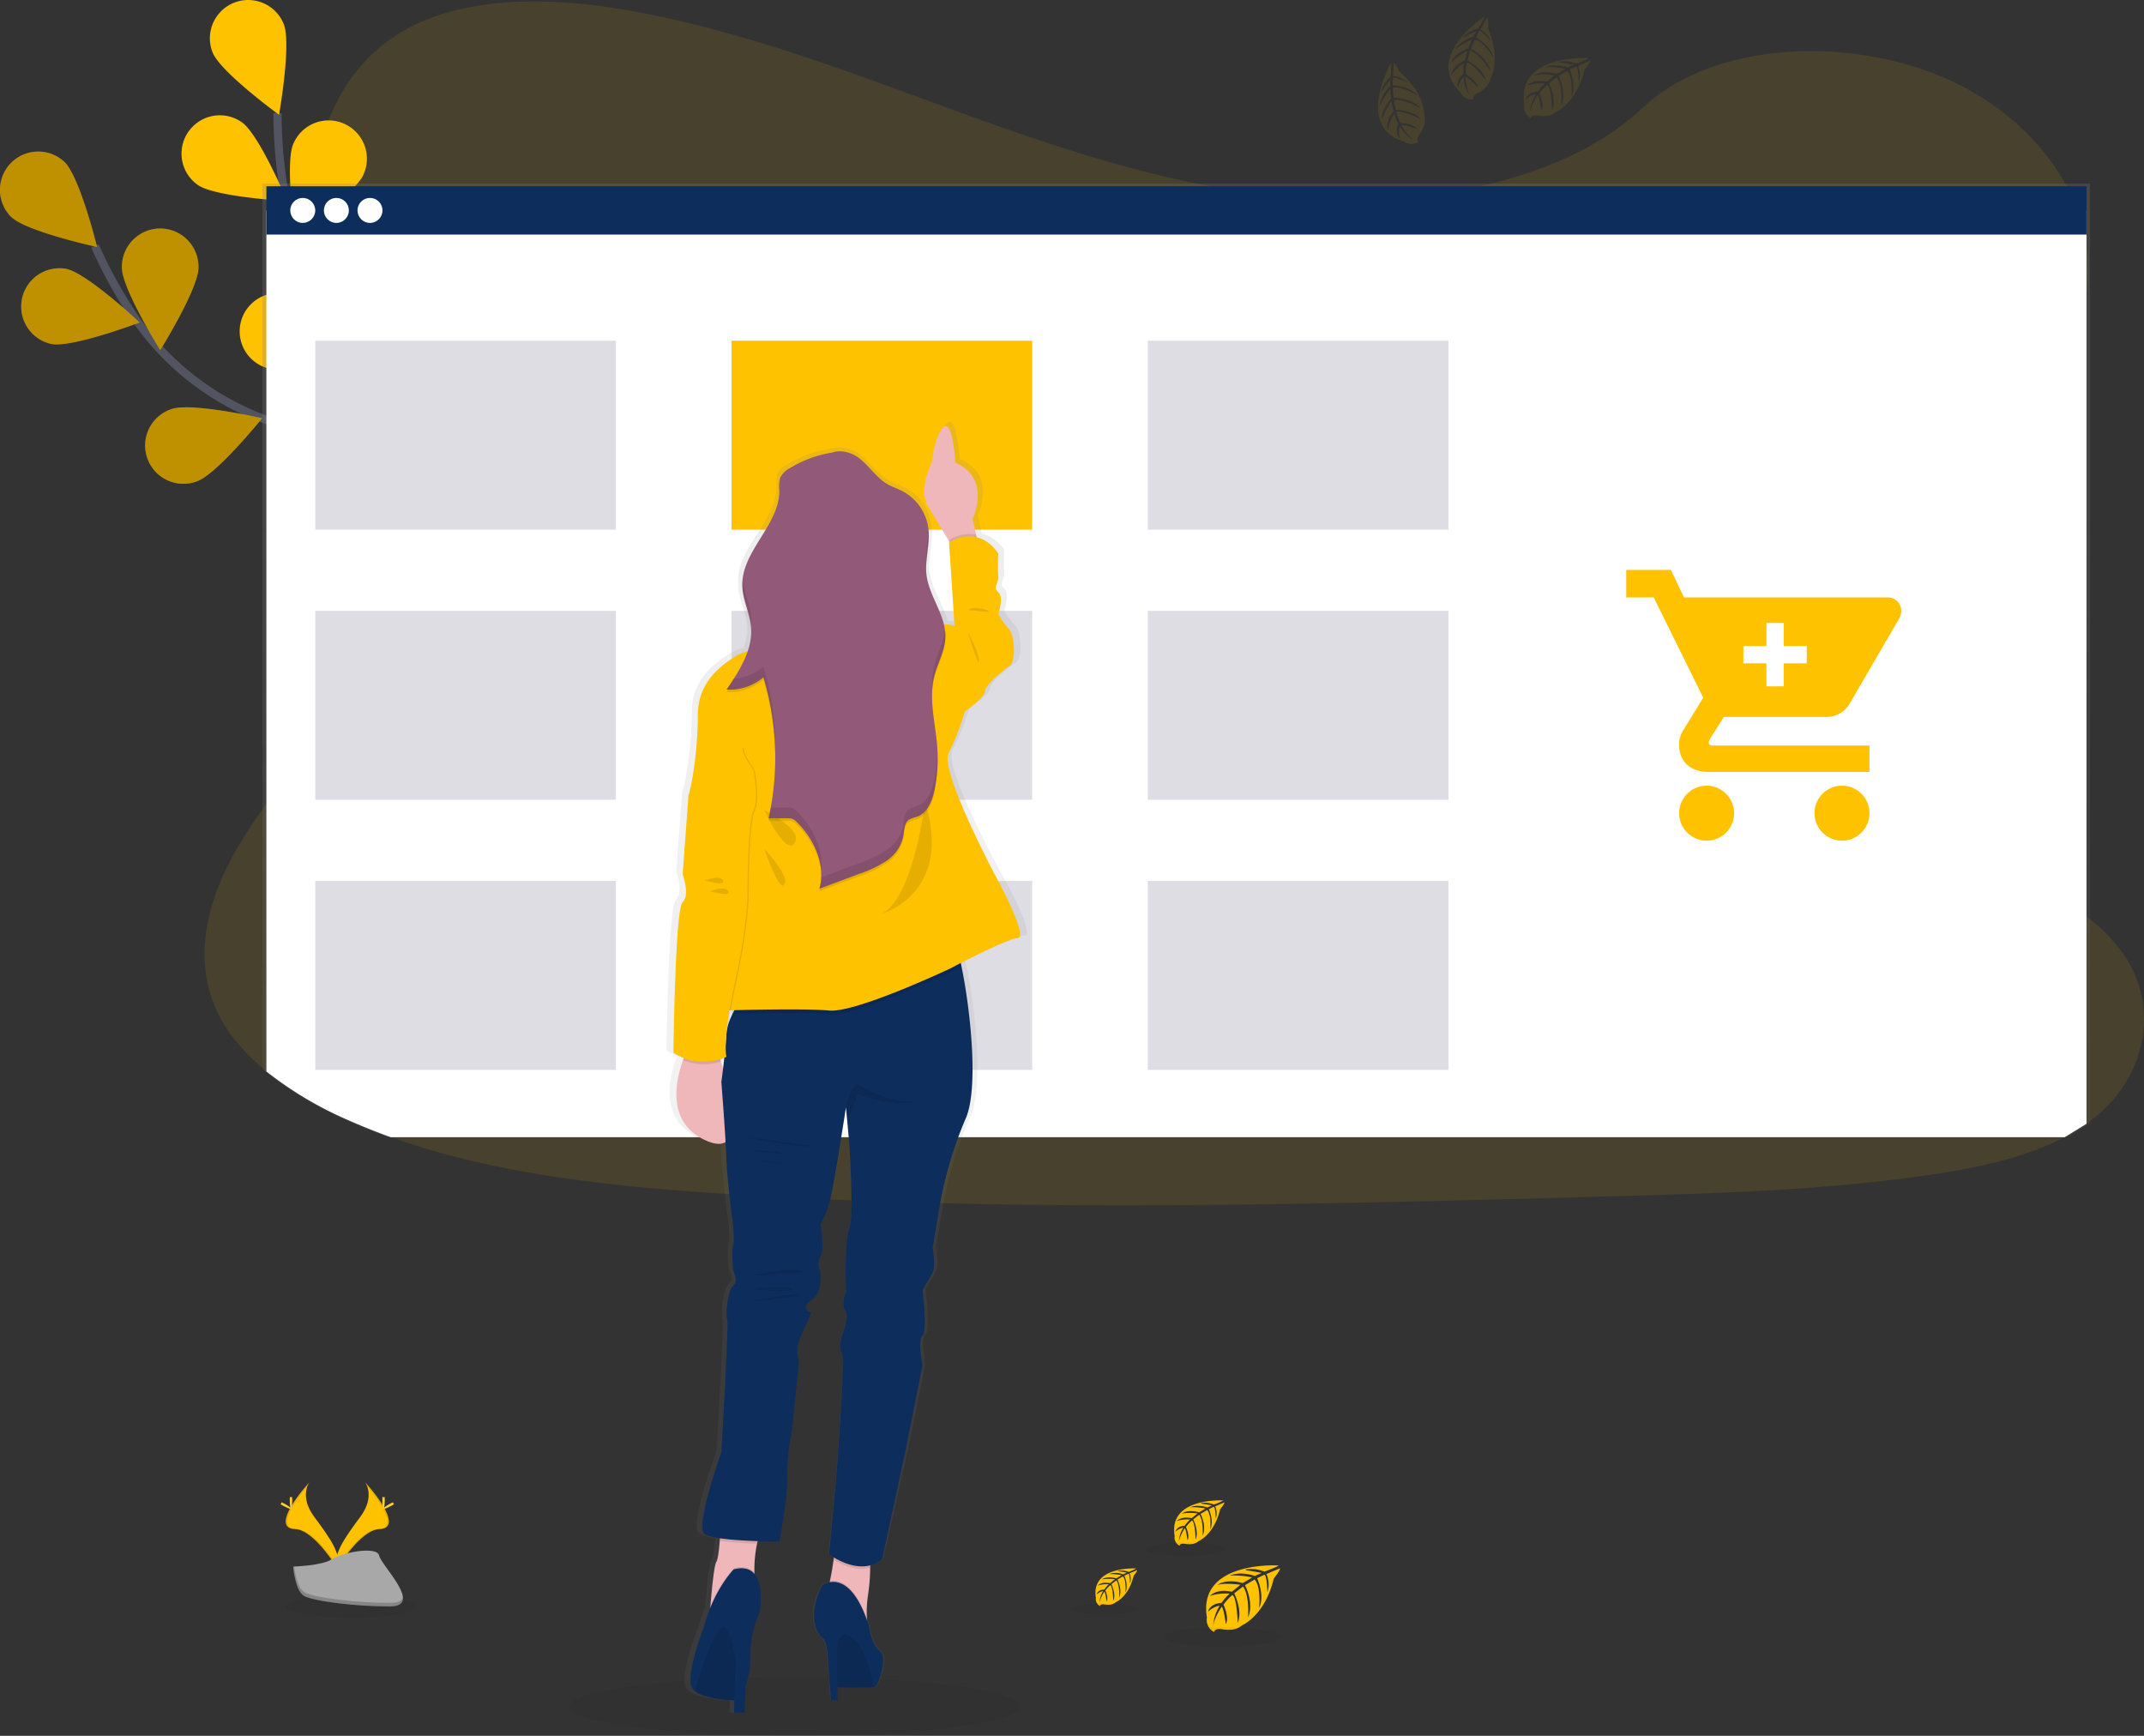 <?xml version="1.0" encoding="utf-8"?>
<svg xmlns="http://www.w3.org/2000/svg" xmlns:xlink="http://www.w3.org/1999/xlink" width="525" height="425" viewBox="0 0 525 425">
  <rect x="0" y="0" width="525" height="425" fill="#333333" stroke="none"/>
  <defs>
    <linearGradient id="linear-gradient" x1="0.594" y1="0.34" x2="0.594" y2="1.34" gradientUnits="objectBoundingBox">
      <stop offset="0" stop-color="gray" stop-opacity="0.251"/>
      <stop offset="0.54" stop-color="gray" stop-opacity="0.122"/>
      <stop offset="1" stop-color="gray" stop-opacity="0.102"/>
    </linearGradient>
    <linearGradient id="linear-gradient-2" x1="0.975" y1="-0.379" x2="0.975" y2="0.621" xlink:href="#linear-gradient"/>
  </defs>
  <g id="Groupe_1885" data-name="Groupe 1885" transform="translate(0)">
    <path id="Tracé_5207" data-name="Tracé 5207" d="M512.28,274.139c-.47.344-.9.678-1.364,1a45.993,45.993,0,0,1-5.33,3.251c-9.681,5.1-21.615,7.6-33.239,9.291-26.071,3.8-52.687,4.539-79.19,5.264-71.612,1.966-143.4,3.928-214.835-.6-28.225-1.788-57.07-4.78-82.647-13.953q-5.5-1.967-10.782-4.337A88.567,88.567,0,0,1,65.23,262.294c-5.349-4.365-9.686-9.38-12.278-15.081-5.4-11.873-2.545-25.21,3.627-36.848a114.458,114.458,0,0,1,8.651-13.534c4.765-6.553,10.02-12.917,14.813-19.466,17.057-23.276,28.187-52.724,12.443-76.6-4.526-6.858-11.065-12.88-14.753-20.039-4.7-9.159-4.342-19.33-2.846-29.208q.292-1.883.617-3.726c2.554-14.649,7.362-30.431,22.184-39.576,15.4-9.5,37.262-9.023,56.37-5.645,29.717,5.306,57.128,16.351,84.831,26.324s56.685,19.085,87.13,20.063c26.884.866,58.242-5.612,76.085-22.448,17.33-16.351,49.907-17.6,73.385-7.719,16.117,6.778,28.14,18.99,33.212,32.727a42.722,42.722,0,0,1,2.206,8.523,39.332,39.332,0,0,1,.395,8.04c-.071,1.326-.207,2.639-.395,3.937-3.923,27.106-32.163,48.486-49.328,72.7-8.388,11.827-14.31,26.033-8.543,38.786,8.8,19.433,39.388,26.344,57.861,40.8a43.466,43.466,0,0,1,9.079,9.314C528.938,246.493,525.631,263.875,512.28,274.139Z" fill="#ffc200" opacity="0.1"/>
    <g id="d00831fc-a64a-413c-b5dd-d7bd6eafa01d">
      <path id="Tracé_5208" data-name="Tracé 5208" d="M121.284,152.828S99.645,114.48,67.036,103.435a66.708,66.708,0,0,1-33.8-25.28,111.969,111.969,0,0,1-9.972-17.933" fill="none" stroke="#535461" stroke-miterlimit="10" stroke-width="2"/>
      <path id="Tracé_5209" data-name="Tracé 5209" d="M2.763,53.124c3.716,3.589,21.018,7.352,21.018,7.352S19.548,43.3,15.822,39.689A9.375,9.375,0,0,0,2.763,53.142Z" fill="#ffc200"/>
      <path id="Tracé_5210" data-name="Tracé 5210" d="M12.552,84.213c5.076,1.007,21.64-5.263,21.64-5.263S21.279,66.832,16.2,65.825a9.375,9.375,0,0,0-3.646,18.388Z" fill="#ffc200"/>
      <path id="Tracé_5211" data-name="Tracé 5211" d="M48.186,117.867c4.893-1.693,15.995-15.463,15.995-15.463s-17.255-3.946-22.143-2.253A9.376,9.376,0,0,0,47.6,118.058q.279-.087.553-.191Z" fill="#ffc200"/>
      <path id="Tracé_5212" data-name="Tracé 5212" d="M80.88,137.244c5.109-.847,18.394-12.537,18.394-12.537s-16.338-6.807-21.447-5.965a9.376,9.376,0,0,0,3.053,18.5Z" fill="#ffc200"/>
      <path id="Tracé_5213" data-name="Tracé 5213" d="M48.6,65.524c0,5.174-9.361,20.195-9.361,20.195s-9.38-15.011-9.385-20.186a9.375,9.375,0,0,1,18.746-.42q0,.21,0,.42Z" fill="#ffc200"/>
      <path id="Tracé_5214" data-name="Tracé 5214" d="M86.558,88.7c-1.547,4.94-14.978,16.465-14.978,16.465s-4.459-17.147-2.93-22.11a9.375,9.375,0,0,1,17.875,5.6Z" fill="#ffc200"/>
      <path id="Tracé_5215" data-name="Tracé 5215" d="M120.353,116.244c-.687,5.132-11.977,18.76-11.977,18.76s-7.291-16.126-6.586-21.258a9.376,9.376,0,0,1,18.582,2.5Z" fill="#ffc200"/>
      <path id="Tracé_5216" data-name="Tracé 5216" d="M2.763,53.124c3.716,3.589,21.018,7.352,21.018,7.352S19.548,43.3,15.822,39.689A9.375,9.375,0,0,0,2.763,53.142Z" opacity="0.25" style="isolation: isolate"/>
      <path id="Tracé_5217" data-name="Tracé 5217" d="M12.552,84.213c5.076,1.007,21.64-5.263,21.64-5.263S21.279,66.832,16.2,65.825a9.375,9.375,0,0,0-3.646,18.388Z" opacity="0.25" style="isolation: isolate"/>
      <path id="Tracé_5218" data-name="Tracé 5218" d="M48.186,117.867c4.893-1.693,15.995-15.463,15.995-15.463s-17.255-3.946-22.143-2.253A9.376,9.376,0,0,0,47.6,118.058q.279-.087.553-.191Z" opacity="0.25" style="isolation: isolate"/>
      <path id="Tracé_5219" data-name="Tracé 5219" d="M80.88,137.244c5.109-.847,18.394-12.537,18.394-12.537s-16.338-6.807-21.447-5.965a9.376,9.376,0,0,0,3.053,18.5Z" opacity="0.25" style="isolation: isolate"/>
      <path id="Tracé_5220" data-name="Tracé 5220" d="M48.6,65.524c0,5.174-9.361,20.195-9.361,20.195s-9.38-15.011-9.385-20.186a9.375,9.375,0,0,1,18.746-.42q0,.21,0,.42Z" opacity="0.25" style="isolation: isolate"/>
      <path id="Tracé_5221" data-name="Tracé 5221" d="M86.558,88.7c-1.547,4.94-14.978,16.465-14.978,16.465s-4.459-17.147-2.93-22.11a9.375,9.375,0,0,1,17.875,5.6Z" opacity="0.25" style="isolation: isolate"/>
      <path id="Tracé_5222" data-name="Tracé 5222" d="M120.353,116.244c-.687,5.132-11.977,18.76-11.977,18.76s-7.291-16.126-6.586-21.258a9.376,9.376,0,0,1,18.582,2.5Z" opacity="0.25" style="isolation: isolate"/>
      <path id="Tracé_5223" data-name="Tracé 5223" d="M120.038,152.066s-4.234-43.833-29.58-67.147A66.676,66.676,0,0,1,69.807,48.114a112.017,112.017,0,0,1-1.844-20.44" fill="none" stroke="#535461" stroke-miterlimit="10" stroke-width="2"/>
      <path id="Tracé_5224" data-name="Tracé 5224" d="M52.086,12.889c1.938,4.8,16.244,15.223,16.244,15.223S71.411,10.683,69.478,5.88a9.382,9.382,0,0,0-17.406,7.009Z" fill="#ffc200"/>
      <path id="Tracé_5225" data-name="Tracé 5225" d="M48.422,45.277c4.233,2.978,21.907,3.952,21.907,3.952S63.475,32.924,59.241,29.946A9.382,9.382,0,0,0,48.422,45.277Z" fill="#ffc200"/>
      <path id="Tracé_5226" data-name="Tracé 5226" d="M67.384,90.475c5.175.437,20.9-7.649,20.9-7.649s-14.173-10.6-19.334-11.032A9.376,9.376,0,0,0,66.97,90.44c.138.015.276.026.414.035Z" fill="#ffc200"/>
      <path id="Tracé_5227" data-name="Tracé 5227" d="M89.418,121.447c5.015,1.3,21.9-4.008,21.9-4.008S99.137,104.6,94.127,103.3a9.376,9.376,0,0,0-4.7,18.149Z" fill="#ffc200"/>
      <path id="Tracé_5228" data-name="Tracé 5228" d="M88.972,42.8c-2.094,4.732-16.743,14.663-16.743,14.663s-2.493-17.519-.4-22.256A9.375,9.375,0,0,1,89.1,42.515C89.058,42.612,89.016,42.708,88.972,42.8Z" fill="#ffc200"/>
      <path id="Tracé_5229" data-name="Tracé 5229" d="M114.28,79.345c-3.415,3.89-20.364,8.985-20.364,8.985s2.86-17.462,6.28-21.353A9.372,9.372,0,0,1,114.28,79.345Z" fill="#ffc200"/>
      <path id="Tracé_5230" data-name="Tracé 5230" d="M134.037,118.243c-2.709,4.413-18.553,12.3-18.553,12.3s-.131-17.7,2.578-22.109a9.382,9.382,0,1,1,15.994,9.812Z" fill="#ffc200"/>
    </g>
    <ellipse id="Ellipse_1041" data-name="Ellipse 1041" cx="55.208" cy="7.188" rx="55.208" ry="7.188" transform="translate(139.461 410.625)" opacity="0.05" style="isolation: isolate"/>
    <g id="_5cfdbbb0-8197-4f02-a5fd-2740d54b5dec" data-name="5cfdbbb0-8197-4f02-a5fd-2740d54b5dec">
      <ellipse id="Ellipse_1042" data-name="Ellipse 1042" cx="15.938" cy="2.728" rx="15.938" ry="2.728" transform="translate(70.014 390.577)" opacity="0.05" style="isolation: isolate"/>
      <path id="Tracé_5231" data-name="Tracé 5231" d="M89.414,362.926s2.582,3.382-1.195,8.467-6.892,9.409-5.645,12.593c0,0,5.7-9.479,10.349-9.61S94.522,368.627,89.414,362.926Z" fill="#ffc200"/>
      <path id="Tracé_5232" data-name="Tracé 5232" d="M89.414,362.926a4.168,4.168,0,0,1,.527,1.063c4.525,5.316,6.938,10.279,2.587,10.4-4.05.117-8.914,7.362-10.076,9.192a4.076,4.076,0,0,0,.136.418s5.7-9.478,10.349-9.61S94.522,368.627,89.414,362.926Z" opacity="0.1" style="isolation: isolate"/>
      <path id="Tracé_5233" data-name="Tracé 5233" d="M94.217,367.235c0,1.19-.132,2.154-.3,2.154s-.3-.941-.3-2.154.17-.631.334-.631S94.217,366.045,94.217,367.235Z" fill="#ffd037"/>
      <path id="Tracé_5234" data-name="Tracé 5234" d="M95.868,368.655c-1.044.57-1.957.913-2.037.767s.706-.724,1.75-1.293.63-.156.71,0S96.912,368.086,95.868,368.655Z" fill="#ffd037"/>
      <path id="Tracé_5235" data-name="Tracé 5235" d="M75.762,362.926s-2.582,3.382,1.195,8.467,6.892,9.409,5.645,12.593c0,0-5.7-9.479-10.349-9.61S70.663,368.627,75.762,362.926Z" fill="#ffc200"/>
      <path id="Tracé_5236" data-name="Tracé 5236" d="M75.762,362.926a4.168,4.168,0,0,0-.527,1.063c-4.525,5.316-6.938,10.279-2.587,10.4,4.055.117,8.915,7.362,10.076,9.192a3.235,3.235,0,0,1-.136.418s-5.7-9.478-10.349-9.61S70.663,368.627,75.762,362.926Z" opacity="0.1" style="isolation: isolate"/>
      <path id="Tracé_5237" data-name="Tracé 5237" d="M70.959,367.235c0,1.19.132,2.154.3,2.154s.3-.941.3-2.154-.17-.631-.334-.631S70.959,366.045,70.959,367.235Z" fill="#ffd037"/>
      <path id="Tracé_5238" data-name="Tracé 5238" d="M69.313,368.655c1.044.57,1.952.913,2.032.767s-.706-.724-1.75-1.293-.63-.156-.71,0S68.269,368.086,69.313,368.655Z" fill="#ffd037"/>
      <path id="Tracé_5239" data-name="Tracé 5239" d="M71.783,383.558s7.225-.226,9.408-1.773,11.111-3.406,11.652-.918,10.857,12.368,2.7,12.434-18.953-1.271-21.126-2.592S71.783,383.558,71.783,383.558Z" fill="#a8a8a8"/>
      <path id="Tracé_5240" data-name="Tracé 5240" d="M95.684,392.435c-8.157.066-18.953-1.27-21.126-2.592-1.656-1.011-2.314-4.629-2.536-6.294h-.239s.47,5.824,2.629,7.15,12.97,2.658,21.127,2.592c2.352,0,3.17-.856,3.123-2.1C98.338,391.955,97.439,392.421,95.684,392.435Z" opacity="0.2" style="isolation: isolate"/>
      <path id="Tracé_5241" data-name="Tracé 5241" d="M313.078,383.281s-19.889-1.2-17.542,12.739A3.39,3.39,0,0,0,297.3,399.6s.038-1.03,2.042-.682a9.13,9.13,0,0,0,2.159.1,4.472,4.472,0,0,0,2.644-1.092h0s5.588-2.3,7.762-11.445c0,0,1.608-1.994,1.547-2.507l-3.358,1.411a6.023,6.023,0,0,1,.244,4.436s-.108-4.346-.753-4.234c-.131,0-1.745.838-1.745.838s1.976,4.234.471,7.282c0,0,.564-5.175-1.1-6.976l-2.352,1.378s2.305,4.356.743,7.912c0,0,.4-5.452-1.237-7.578l-2.141,1.67s2.164,4.3.842,7.244c0,0-.169-6.346-1.307-6.825a12.325,12.325,0,0,0-2.16,2.352s1.482,3.114.565,4.76c0,0-.565-4.234-1.03-4.234,0,0-1.882,2.823-2.061,4.705a10.243,10.243,0,0,1,1.609-4.991,5.612,5.612,0,0,0-2.855,1.481s.291-1.98,3.293-2.154a12.882,12.882,0,0,1,1.957-2.253,12.25,12.25,0,0,0-4.836.555s1.6-1.882,5.386-1.021l2.112-1.722s-3.961-.546-5.645.057c0,0,1.938-1.656,6.214-.471l2.305-1.373a20.965,20.965,0,0,0-5.4-.471s2.126-1.148,6.068.094l1.647-.738s-2.48-.471-3.2-.56-.762-.278-.762-.278a8.592,8.592,0,0,1,4.652.518S313.139,383.5,313.078,383.281Z" fill="#ffc200"/>
      <ellipse id="Ellipse_1043" data-name="Ellipse 1043" cx="14.075" cy="2.38" rx="14.075" ry="2.38" transform="translate(285.305 398.433)" opacity="0.05" style="isolation: isolate"/>
      <path id="Tracé_5242" data-name="Tracé 5242" d="M278.234,384.024s-11.215-.677-9.879,7.183a1.919,1.919,0,0,0,1,2.018s0-.583,1.152-.385a5.542,5.542,0,0,0,1.214.061,2.579,2.579,0,0,0,1.491-.617h0s3.152-1.3,4.38-6.454c0,0,.9-1.124.87-1.411l-1.882.8a3.407,3.407,0,0,1,.137,2.5s-.061-2.451-.424-2.394c-.075,0-.983.47-.983.47s1.11,2.352.273,4.107c0,0,.315-2.931-.621-3.938l-1.331.781s1.3,2.456.418,4.46c0,0,.226-3.077-.7-4.271l-1.2.94s1.219,2.423.471,4.084c0,0-.1-3.58-.739-3.848a7.355,7.355,0,0,0-1.218,1.312s.837,1.759.32,2.686c0,0-.32-2.385-.579-2.394a7.893,7.893,0,0,0-1.162,2.662,5.716,5.716,0,0,1,.9-2.822,3.162,3.162,0,0,0-1.609.832s.165-1.119,1.882-1.213a7.115,7.115,0,0,1,1.1-1.27,6.893,6.893,0,0,0-2.728.31s.907-1.054,3.038-.574l1.191-.974a9.827,9.827,0,0,0-3.18.033s1.091-.941,3.5-.254l1.294-.771a11.626,11.626,0,0,0-3.039-.264,4.679,4.679,0,0,1,3.42.052l.941-.414s-1.412-.277-1.8-.32-.433-.155-.433-.155a4.856,4.856,0,0,1,2.625.292A11.083,11.083,0,0,0,278.234,384.024Z" fill="#ffc200"/>
      <ellipse id="Ellipse_1044" data-name="Ellipse 1044" cx="7.936" cy="1.341" rx="7.936" ry="1.341" transform="translate(262.574 392.571)" opacity="0.05" style="isolation: isolate"/>
      <path id="Tracé_5243" data-name="Tracé 5243" d="M299.577,367.367s-13.534-.819-11.939,8.669a2.314,2.314,0,0,0,1.2,2.437s0-.7,1.388-.47a6.676,6.676,0,0,0,1.468.07,3.1,3.1,0,0,0,1.8-.743h0s3.806-1.571,5.283-7.795c0,0,1.1-1.355,1.054-1.7l-2.286.974a4.116,4.116,0,0,1,.169,3.02s-.075-2.959-.518-2.888c-.084,0-1.185.569-1.185.569s1.345,2.874.329,4.958c0,0,.386-3.537-.748-4.751l-1.609.941s1.572,2.963.509,5.386c0,0,.272-3.712-.847-5.175L292.191,372s1.478,2.921.579,4.93c0,0-.118-4.318-.894-4.648a8.836,8.836,0,0,0-1.467,1.586s1.011,2.121.381,3.241c0,0-.381-2.874-.7-2.889a9.445,9.445,0,0,0-1.411,3.213,6.915,6.915,0,0,1,1.092-3.4,3.818,3.818,0,0,0-1.943,1.007s.2-1.35,2.258-1.468a8.878,8.878,0,0,1,1.331-1.534,8.372,8.372,0,0,0-3.293.382s1.091-1.275,3.669-.7l1.44-1.171a11.813,11.813,0,0,0-3.843.038s1.317-1.125,4.233-.306l1.567-.941a15.454,15.454,0,0,0-3.669-.315s1.444-.781,4.13.061l1.119-.5s-1.688-.334-2.182-.385-.518-.189-.518-.189a5.857,5.857,0,0,1,3.166.353A13.84,13.84,0,0,0,299.577,367.367Z" fill="#ffc200"/>
      <ellipse id="Ellipse_1045" data-name="Ellipse 1045" cx="9.582" cy="1.618" rx="9.582" ry="1.618" transform="translate(280.676 377.683)" opacity="0.05" style="isolation: isolate"/>
    </g>
    <g id="_1cf578eb-5ffb-4cd7-95b8-45aaaddab7e0" data-name="1cf578eb-5ffb-4cd7-95b8-45aaaddab7e0">
      <path id="Tracé_5244" data-name="Tracé 5244" d="M511.782,275.047V44.953H64.251V261.847a89.132,89.132,0,0,0,19.758,12.081q5.3,2.44,10.819,4.464H506.443Z" fill="url(#linear-gradient)"/>
      <path id="Tracé_5245" data-name="Tracé 5245" d="M510.916,275.141V51.538H65.23V262.332a89.991,89.991,0,0,0,19.663,11.76q5.279,2.352,10.782,4.338H505.586Z" fill="#fff"/>
      <rect id="Rectangle_1255" data-name="Rectangle 1255" width="445.682" height="11.826" transform="translate(65.234 45.606)" fill="#0d2d5c"/>
    </g>
    <g id="_6703b009-63cb-4af0-a0d7-9948e224c180" data-name="6703b009-63cb-4af0-a0d7-9948e224c180">
      <circle id="Ellipse_1046" data-name="Ellipse 1046" cx="3.058" cy="3.058" r="3.058" transform="translate(71.077 48.462)" fill="#fff"/>
      <circle id="Ellipse_1047" data-name="Ellipse 1047" cx="3.058" cy="3.058" r="3.058" transform="translate(79.309 48.462)" fill="#fff"/>
      <circle id="Ellipse_1048" data-name="Ellipse 1048" cx="3.058" cy="3.058" r="3.058" transform="translate(87.541 48.462)" fill="#fff"/>
    </g>
    <g id="_8c4e1fb4-b9ff-4530-b767-610e84618ea6" data-name="8c4e1fb4-b9ff-4530-b767-610e84618ea6">
      <rect id="Rectangle_1256" data-name="Rectangle 1256" width="73.62" height="46.261" transform="translate(179.127 83.423)" fill="#ffc200"/>
      <rect id="Rectangle_1257" data-name="Rectangle 1257" width="73.62" height="46.261" transform="translate(77.192 83.423)" fill="#5a5773" opacity="0.2" style="isolation: isolate"/>
      <rect id="Rectangle_1258" data-name="Rectangle 1258" width="73.62" height="46.261" transform="translate(281.061 83.423)" fill="#5a5773" opacity="0.2" style="isolation: isolate"/>
      <rect id="Rectangle_1259" data-name="Rectangle 1259" width="73.62" height="46.261" transform="translate(77.192 149.559)" fill="#5a5773" opacity="0.2" style="isolation: isolate"/>
      <rect id="Rectangle_1260" data-name="Rectangle 1260" width="73.62" height="46.261" transform="translate(179.127 149.559)" fill="#5a5773" opacity="0.2" style="isolation: isolate"/>
      <rect id="Rectangle_1261" data-name="Rectangle 1261" width="73.62" height="46.261" transform="translate(281.061 149.559)" fill="#5a5773" opacity="0.2" style="isolation: isolate"/>
      <rect id="Rectangle_1262" data-name="Rectangle 1262" width="73.62" height="46.261" transform="translate(77.192 215.69)" fill="#5a5773" opacity="0.2" style="isolation: isolate"/>
      <rect id="Rectangle_1263" data-name="Rectangle 1263" width="73.62" height="46.261" transform="translate(179.127 215.69)" fill="#5a5773" opacity="0.2" style="isolation: isolate"/>
      <rect id="Rectangle_1264" data-name="Rectangle 1264" width="73.62" height="46.261" transform="translate(281.061 215.69)" fill="#5a5773" opacity="0.2" style="isolation: isolate"/>
    </g>
    <g id="_2796dd85-6618-42ad-b8a0-d6b4cc80ab2d" data-name="2796dd85-6618-42ad-b8a0-d6b4cc80ab2d">
      <path id="Tracé_5246" data-name="Tracé 5246" d="M244.819,213.157S230.9,187.723,233.25,183.585a56.3,56.3,0,0,0,4.074-10.128s5.138-3.514,5.138-4.95,4.069-4.757,6.213-6.2,1.069-8.272,0-9.1a18.844,18.844,0,0,1-2.767-3.722s1.485-4.133,0-5.376.218-2.475,0-3.722a49.91,49.91,0,0,1,0-5.787,9.328,9.328,0,0,0-5.475-3.96l-.158-.653-.916-3.856s4.455-8.539-2.772-13.009a12.065,12.065,0,0,0-1.6-.842,5.482,5.482,0,0,0-.04-.559,35.018,35.018,0,0,0-1.049-6.539c-.376-1.2-.866-2-1.485-1.822a.991.991,0,0,0-.406.233,4.461,4.461,0,0,0-.767.906h0a.218.218,0,0,1-.035.054h0a15.516,15.516,0,0,0-1.7,4.727,27.391,27.391,0,0,0-.5,2.971h0a16.166,16.166,0,0,0-.826,1.836c-.877,2.272-1.9,6.207-.035,9.118,1.584,2.475,3.717,5.876,5.267,8.351l.049.079.094.153-.163.1v.382l.143,2.084,1.2,18.008a7.768,7.768,0,0,0-1.1-.233,10.067,10.067,0,0,0-1.6-.1c-1.045-4.1-3.911-7.92-4.455-12.207a11.378,11.378,0,0,1-.085-1.292c.045-2.7.718-5.405.664-8.1a14.735,14.735,0,0,0-.05-1.485h0a3.931,3.931,0,0,0-.039-.411,12.173,12.173,0,0,0-6.619-9.222c-1.242-.618-2.588-1.029-3.8-1.707-2.792-1.565-4.579-4.386-7.114-6.322-1.886-1.44-4.7-2.212-6.806-1.485a31.352,31.352,0,0,0-3.311.683h0a29.883,29.883,0,0,0-7.579,3.149c-.322.193-.644.391-.95.618a4.192,4.192,0,0,0-1.53,1.787,4.685,4.685,0,0,0-.238,1.926c0,.47,0,.95.03,1.421-.139,7.92-8.672,14.048-9.375,21.78,0,.183-.03.366-.04.549v.847h0v.619c.124,3.39,1.886,6.549,2.208,9.924.029.3.044.6.049.9a14.953,14.953,0,0,1-.876,4.545,13.238,13.238,0,0,0-3.074,1.247c-2.594,1.668-7.276,4.549-8.984,10.058a14.754,14.754,0,0,0-.649,4.416,92.208,92.208,0,0,1-1.445,15.766,29.436,29.436,0,0,1-.911,3.876.908.908,0,0,0-.03.381L166,207.657l-.183,2.351-.258,3.347s.074.2.183.544a15.524,15.524,0,0,1,.406,1.545,8.3,8.3,0,0,1,.134,3.465,2.39,2.39,0,0,1-.723,1.272.538.538,0,0,0-.084.094,10.287,10.287,0,0,0-.782,3.406c-.089.693-.173,1.485-.257,2.306-.495,5.272-.8,13.163-.99,19.687-.179,6.435-.243,11.519-.243,11.519a13.155,13.155,0,0,0,2.658,1.316c-.069.174-.143.352-.213.54a26.011,26.011,0,0,0-1.613,6.8c-.416,4.866.945,10.272,7.732,13.054a10.929,10.929,0,0,0,1.331.455,4.224,4.224,0,0,0,3.386-.208c0,.292.035.574.05.856.069,1.208.128,2.312.158,3.238.213,5.791,1.648,15.919,1.648,15.919s.5,4.138.065,5.376,0,6.2,0,6.2,1.485,2.475,0,3.723-1.926,7.425-1.485,8.271a.283.283,0,0,1,.024.094c.327,2.055-1.519,32.577-1.519,32.577s-1.748,4.673-3.139,9.524c-1.356,4.722-2.376,9.613-1.118,10.529a10.5,10.5,0,0,0,3.915,1.059c0,.2-.03.406-.049.614-.179,2.183-.461,4.534-.867,5.128-.589.842-1.207,7.366-1.509,10.89l-.03.391a36.48,36.48,0,0,0-1.594,4.624s-4.737,11.88-3.133,14.964a2.51,2.51,0,0,0,.589.727h0a1.26,1.26,0,0,0,.153.139c2.282,1.827,8,2.208,10.073,2.292l-.079,2.94v.109h2.7v-.074c0-.371.059-2.074.149-4.351,0-.406.029-.832.049-1.268,0-.341.035-.688.05-1.044a18.339,18.339,0,0,0,1.173-6.608,29.007,29.007,0,0,1,1.039-7.663,21.312,21.312,0,0,1,1.371-3.737s.842-4.455-.331-7.609a5.494,5.494,0,0,0-.99-1.712v-.99a28.547,28.547,0,0,1,.633-6.346.818.818,0,0,1,0-.1c.04-.174.084-.337.129-.495l.03-.109.876.03c2.688.074,4.663.074,4.663.074s2.143-10.96,1.93-15.712v-.643a61.213,61.213,0,0,1,1.3-11.143l1.728-16.756s-.857-2.9,0-4.95c.53-1.277,1.623-3.648,2.386-5.282.356-.757.638-1.351.757-1.608l.069-.139a3.253,3.253,0,0,1-.762-.381h0c-.7-.466-1.322-1.376.767-2.718,3.213-2.069,2.144-7.237,2.144-7.237a3.713,3.713,0,0,1,.168-3.514c1.114-1.654,0-7.856,0-7.856a25.93,25.93,0,0,0,2.2-5.173c.8-2.475,2.812-14.578,3.762-20.414.312-1.916.5-3.153.5-3.153l.03.3.029.326h0l.268,2.758.034.366.5,5.212s.99,13.7.372,19.073v.1a6.371,6.371,0,0,1-.362,1.629c-1.138,2.574-.93,12.8-.871,15.063v.455a9.11,9.11,0,0,0-.6,3.495h0a2.243,2.243,0,0,0,.391,1.039,2.631,2.631,0,0,1,.381,1.609v.05a5.861,5.861,0,0,1-.059.712,13.582,13.582,0,0,1-.752,2.8s-1.149,3.02-.713,4.6h0a1.45,1.45,0,0,0,.282.559,1.328,1.328,0,0,1,.163.594.244.244,0,0,0,0,.054c.4,3.332-.633,18.039-1.247,26.087-.248,3.178-.426,5.317-.426,5.317l-1.7,17.572.169.119c.193.139.554.376,1.039.664v.039l-.074.53c-.243,1.693-.569,3.663-.926,5.168-.03.114-.054.223-.084.326a4.755,4.755,0,0,0-1.817.728c-3.6,6.4-2.009,11.474,0,12.949a5.2,5.2,0,0,1,1.213,3.025l.495,6.381v.732a1.894,1.894,0,0,0,.094.584l.154,1.936.207,2.693h1.644v-3.262h.089c2.594.089,6.777.2,8.6.054h.05a3.322,3.322,0,0,0,.495-.054,1.249,1.249,0,0,0,.287-.08c.965-.465,3.371-7.286,1.2-8.835s-2.649-5.941-2.649-5.941c-.188-.574-.376-1.118-.569-1.638v-.337a27.245,27.245,0,0,1,.258-5.672,43.227,43.227,0,0,0,.564-6.777v-.629a8.377,8.377,0,0,0,1.1-.361l.079-.035a7.731,7.731,0,0,0,1.846-1.094l6.059-26.849L223,351.67l3.638-17.766s-1.282-6.2,0-7.232c.47-.376.6-1.98.569-3.837-.049-3.247-.569-7.331-.569-7.331s1.713-2.687,2.574-4.341,0-5.994,0-5.994l1.688-9.94a93.964,93.964,0,0,1,6.638-21.711c3.465-7.3,1.257-27.018-.99-37.512-.059-.272-.119-.539-.178-.8v-.039c1.059-.525,2.356-1.159,3.742-1.822l.525-.247c1.757-.827,3.618-1.678,5.287-2.386l.108-.045a36.867,36.867,0,0,1,3.678-1.376,6.2,6.2,0,0,1,1.129-.233C253.813,228.868,244.819,213.157,244.819,213.157Zm-66.98,33.635h.891c-.1.194-.2.392-.3.59-.059.118-.118.232-.173.351-.327.678-.629,1.371-.876,2.049.1-.732.223-1.529.361-2.381C177.775,247.213,177.81,246.99,177.839,246.792Zm-2.4,12.9a.4.4,0,0,0,0-.069l-.075-.233c-.054-.158-.1-.316-.153-.495q.461-.138.935-.311h.065v.163c-.025.233-.055.465-.084.693h0a.661.661,0,0,1,0,.089,4.761,4.761,0,0,1-.065.544c-.044.357-.089.7-.128,1.035-.094-.312-.189-.619-.288-.921a2.3,2.3,0,0,1-.207-.495Z" fill="url(#linear-gradient-2)"/>
      <path id="Tracé_5247" data-name="Tracé 5247" d="M239.685,133.817l-5.346,1.891-1.94-3.218c-1.485-2.475-3.544-5.861-5.064-8.321-2.683-4.326.827-10.92.827-10.92s.633-6.618,2.891-8.657,2.885,8.657,2.885,8.657c9.064,4.119,4.208,13.806,4.208,13.806l.881,3.841Z" fill="#efb7b9"/>
      <path id="Tracé_5248" data-name="Tracé 5248" d="M239.685,133.817l-5.346,1.891-1.94-3.218v-.282a9.309,9.309,0,0,1,6.638-1.312Z" opacity="0.1" style="isolation: isolate"/>
      <path id="Tracé_5249" data-name="Tracé 5249" d="M231.053,155.5l2.678-2.267-1.342-20.4s6.93-4.742,12.058,2.678a52.3,52.3,0,0,0,0,5.772c.208,1.237-1.44,2.475,0,3.707s0,5.361,0,5.361a18.615,18.615,0,0,0,2.659,3.708c1.029.822,2.064,7.628,0,9.068s-5.935,4.743-5.935,6.183-4.951,4.95-4.951,4.95l-4.346-5.747Z" fill="#ffc200"/>
      <path id="Tracé_5250" data-name="Tracé 5250" d="M173.137,279.359c-9.99-4.237-7.772-14.588-5.891-19.8a26.862,26.862,0,0,1,1.322-3.089l5.6-3.4s1.144,2.916,2.366,6.826C179.374,268.994,182.636,283.393,173.137,279.359Z" fill="#efb7b9"/>
      <path id="Tracé_5251" data-name="Tracé 5251" d="M186.868,373.8a16.875,16.875,0,0,0-1.485,4.168,30.13,30.13,0,0,0-.643,7.094c.039,1.648.178,2.727.178,2.727l-11.128,7.653s.064-.9.173-2.213c.287-3.5.886-10.009,1.451-10.85.391-.584.663-2.931.836-5.109s.243-4.088.243-4.088S189.883,368.163,186.868,373.8Z" fill="#efb7b9"/>
      <path id="Tracé_5252" data-name="Tracé 5252" d="M213.148,379.291s0,2.129-.079,4.6a47.063,47.063,0,0,1-.54,6.756,27.865,27.865,0,0,0-.252,5.653c.074,2.475.252,4.7.252,4.7s-11.36-10.742-10.2-11.593a5.264,5.264,0,0,0,.9-2.361c.347-1.485.659-3.465.891-5.148.277-2.005.451-3.619.451-3.619Z" fill="#efb7b9"/>
      <path id="Tracé_5253" data-name="Tracé 5253" d="M186.868,373.8a16.875,16.875,0,0,0-1.485,4.168,90.987,90.987,0,0,1-9.108-.7c.168-2.128.243-4.088.243-4.088S189.883,368.163,186.868,373.8Z" opacity="0.1" style="isolation: isolate"/>
      <path id="Tracé_5254" data-name="Tracé 5254" d="M213.148,379.291s0,2.129-.079,4.6c-3.544.9-7.188-.906-8.95-1.98.277-2.005.451-3.619.451-3.619Z" opacity="0.1" style="isolation: isolate"/>
      <path id="Tracé_5255" data-name="Tracé 5255" d="M236.409,274a96.108,96.108,0,0,0-6.391,21.642l-1.648,9.9s.826,4.326,0,5.975-2.475,4.331-2.475,4.331,1.237,10.1,0,11.128,0,7.212,0,7.212l-4.124,20.79L216,381.771c-5.563,4.539-12.969-1.233-12.969-1.233l1.634-17.518s2.475-30.69,1.445-31.948.411-5.153.411-5.153,1.445-3.712.416-5.153.2-4.534.2-4.534-.411-12.573.826-15.459,0-20.736,0-20.736l-.495-5.559-.287-3.079-.024-.3s-.189,1.233-.495,3.144c-.911,5.816-2.852,17.869-3.619,20.349a26.4,26.4,0,0,1-2.114,5.153s1.07,6.183,0,7.831a3.834,3.834,0,0,0-.163,3.505s1.03,5.153-2.064,7.212,0,3.094,0,3.094-2.267,4.95-3.089,7a9.163,9.163,0,0,0,0,4.951l-1.648,16.691a60.364,60.364,0,0,0-1.238,11.747c.208,4.742-1.856,15.662-1.856,15.662s-15.87,0-18.315-1.857,4.083-19.963,4.083-19.963,1.857-31.74,1.441-32.562,0-7.009,1.445-8.242,0-3.712,0-3.712-.411-4.95,0-6.183-.064-5.361-.064-5.361-1.381-10.1-1.584-15.87-1.238-18.751-1.238-18.751,1.08-8.029,1.243-11.85a13.445,13.445,0,0,1,1.485-4.816,43,43,0,0,1,3.069-5.386s48.832-14.435,50.882-13c.544.381,1.336,2.97,2.118,6.717C237.616,247.075,239.745,266.726,236.409,274Z" fill="#0d2d5c"/>
      <circle id="Ellipse_1049" data-name="Ellipse 1049" cx="14.222" cy="14.222" r="14.222" transform="translate(192.1 119.595)" fill="#a1616a"/>
      <path id="Tracé_5256" data-name="Tracé 5256" d="M235.438,236.615c-1.638.842-2.737,1.421-2.737,1.421s-23.082,10.925-29.646,10.306c-5.079-.495-18.043-.213-23.691-.074a43,43,0,0,1,3.069-5.386s48.837-14.43,50.887-12.994C233.864,230.279,234.656,232.858,235.438,236.615Z" opacity="0.1" style="isolation: isolate"/>
      <path id="Tracé_5257" data-name="Tracé 5257" d="M196.427,156.528s-13.172,2.079-16.281,4.118-9.267,5.98-9.267,14.43-1.44,17.107-2.267,19.577S181.6,217.117,181.6,217.117l-4.95,30.3s19.8-.619,26.394,0,29.666-10.306,29.666-10.306,13.6-7.212,16.489-7.425-5.772-15.87-5.772-15.87-13.4-25.344-11.133-29.468a56.937,56.937,0,0,0,3.93-10.1l-2.475-21.018a8.086,8.086,0,0,0-6.8,1.03c-3.094,2.267-13.6,1.029-13.6,1.029Z" fill="#ffc200"/>
      <path id="Tracé_5258" data-name="Tracé 5258" d="M174.067,193.213l-5.168,1.44-1.43,19.4s1.856,5.153,0,6.8-2.267,36.893-2.267,36.893a13.479,13.479,0,0,0,12.984,1.03s-1.03-3.916,2.064-18.137,3.089-21.434,3.089-21.434,0-17.726,1.445-20.612,0-10.1,0-10.1-2.886-3.916-2.683-5.356S174.067,193.213,174.067,193.213Z" opacity="0.1" style="isolation: isolate"/>
      <path id="Tracé_5259" data-name="Tracé 5259" d="M176.537,259.91a13.164,13.164,0,0,1-9.291-.336,26.787,26.787,0,0,1,1.322-3.089l5.6-3.4S175.335,256,176.537,259.91Z" opacity="0.1" style="isolation: isolate"/>
      <path id="Tracé_5260" data-name="Tracé 5260" d="M173.755,193.213l-5.153,1.44-1.44,19.4s1.856,5.153,0,6.8-2.267,36.893-2.267,36.893a13.462,13.462,0,0,0,12.984,1.01s-1.03-3.916,2.059-18.137,3.094-21.434,3.094-21.434,0-17.726,1.44-20.612,0-10.1,0-10.1-2.885-3.916-2.678-5.356S173.755,193.213,173.755,193.213Z" fill="#ffc200"/>
      <path id="Tracé_5261" data-name="Tracé 5261" d="M226.518,196.3S223.84,219.384,216,223.715C216,223.715,233.523,218.77,226.518,196.3Z" opacity="0.1" style="isolation: isolate"/>
      <path id="Tracé_5262" data-name="Tracé 5262" d="M187.155,198.366s9.683,4.737,7.425,8.034S187.155,198.366,187.155,198.366Z" opacity="0.1" style="isolation: isolate"/>
      <path id="Tracé_5263" data-name="Tracé 5263" d="M187.155,207.845s6.183,6.391,4.95,8.658S187.155,207.845,187.155,207.845Z" opacity="0.1" style="isolation: isolate"/>
      <path id="Tracé_5264" data-name="Tracé 5264" d="M237.027,154.88s2.426,4.118,2.658,6.8S237.027,154.88,237.027,154.88Z" opacity="0.1" style="isolation: isolate"/>
      <path id="Tracé_5265" data-name="Tracé 5265" d="M237.027,149.316s1.218-1.035,4.327,0S237.027,149.316,237.027,149.316Z" opacity="0.1" style="isolation: isolate"/>
      <path id="Tracé_5266" data-name="Tracé 5266" d="M225.127,269.776a28.666,28.666,0,0,1-15.073-1.931l-2.6,6.653-.288-3.079c.426-2.584,1.253-5.351,2.886-6.049A25.019,25.019,0,0,0,225.127,269.776Z" opacity="0.1" style="isolation: isolate"/>
      <path id="Tracé_5267" data-name="Tracé 5267" d="M182.849,278.433s12.677,2.629,16.231,2.164Z" opacity="0.1" style="isolation: isolate"/>
      <path id="Tracé_5268" data-name="Tracé 5268" d="M184.165,281.755s5.411-.233,8.114.851Z" opacity="0.1" style="isolation: isolate"/>
      <path id="Tracé_5269" data-name="Tracé 5269" d="M184.784,284a48.392,48.392,0,0,0,7.5.99Z" opacity="0.1" style="isolation: isolate"/>
      <path id="Tracé_5270" data-name="Tracé 5270" d="M184.472,312.361c.233-.153,10.821-2.628,12.138-.851Z" opacity="0.1" style="isolation: isolate"/>
      <path id="Tracé_5271" data-name="Tracé 5271" d="M184.472,315.608s9.2-1.084,9.43,0S184.472,315.608,184.472,315.608Z" opacity="0.1" style="isolation: isolate"/>
      <path id="Tracé_5272" data-name="Tracé 5272" d="M184.472,318.544s9.816-2.03,10.975-1.535S184.472,318.544,184.472,318.544Z" opacity="0.1" style="isolation: isolate"/>
      <path id="Tracé_5273" data-name="Tracé 5273" d="M184.938,387.8l-11.128,7.653s.064-.9.173-2.213a30,30,0,0,1,5.7-9.3c2.509-.653,4.093-.049,5.079,1.134C184.8,386.711,184.938,387.8,184.938,387.8Z" opacity="0.1" style="isolation: isolate"/>
      <path id="Tracé_5274" data-name="Tracé 5274" d="M186.022,394.671a27.611,27.611,0,0,0-2.322,11.385,17.657,17.657,0,0,1-2.356,9.163,9.03,9.03,0,0,1-.782,1.118s-7.732-.064-10.44-2.306a2.7,2.7,0,0,1-.728-.891c-1.549-3.089,3.015-14.915,3.015-14.915,2.4-9.118,7.262-13.989,7.262-13.989C188.338,381.994,186.022,394.671,186.022,394.671Z" fill="#0d2d5c"/>
      <path id="Tracé_5275" data-name="Tracé 5275" d="M181.344,415.194a9.114,9.114,0,0,1-.782,1.119s-7.732-.065-10.44-2.307c1.332-4.406,5.579-17.736,7.569-15.469C179.562,400.665,180.864,410.907,181.344,415.194Z" opacity="0.1" style="isolation: isolate"/>
      <path id="Tracé_5276" data-name="Tracé 5276" d="M180.285,399.364l-.54,19.968h2.594s.421-17.518,1.579-19.968S180.285,399.364,180.285,399.364Z" fill="#0d2d5c"/>
      <path id="Tracé_5277" data-name="Tracé 5277" d="M212.529,401.007s-11.36-10.742-10.2-11.593a5.264,5.264,0,0,0,.9-2.361c2.183-.381,5.94.529,9.049,9.251C212.351,398.779,212.529,401.007,212.529,401.007Z" opacity="0.1" style="isolation: isolate"/>
      <path id="Tracé_5278" data-name="Tracé 5278" d="M214.227,412.986a1.118,1.118,0,0,1-.272.079,80.592,80.592,0,0,1-9.019,0,1.949,1.949,0,0,1-1.886-1.945c0-.743,0-1.648-.059-2.614-.129-3.049-.495-6.677-1.589-7.494-1.936-1.485-3.465-6.524,0-12.9,0,0,6.643-5.074,11.434,10.177,0,0,.466,4.352,2.55,5.9S215.158,412.546,214.227,412.986Z" fill="#0d2d5c"/>
      <path id="Tracé_5279" data-name="Tracé 5279" d="M213.945,413.065a80.593,80.593,0,0,1-9.019,0,1.949,1.949,0,0,1-1.886-1.945c0-.743,0-1.648-.059-2.614.836-3.692,2.039-7.494,3.589-8.36C206.579,400.141,211.267,399.611,213.945,413.065Z" opacity="0.1" style="isolation: isolate"/>
      <path id="Tracé_5280" data-name="Tracé 5280" d="M202.243,399.7l1.247,16.617h1.584V398.279Z" fill="#0d2d5c"/>
      <path id="Tracé_5281" data-name="Tracé 5281" d="M206.114,111.156a28.424,28.424,0,0,0-12.682,4.073,5.273,5.273,0,0,0-2.391,2.4,7.963,7.963,0,0,0-.193,2.97c.134,8.524-9.37,14.974-9.073,23.493.118,3.381,1.816,6.529,2.128,9.9.52,5.624-2.807,10.8-5.994,15.455a12.8,12.8,0,0,0,9.033-2.995,68.5,68.5,0,0,1,1.263,34.527h4.559a3.453,3.453,0,0,1,1.331.163,3.344,3.344,0,0,1,1.055.787c4.262,4.242,7.118,10.514,5.489,16.306l9.7-3.639a28.8,28.8,0,0,0,6.7-3.193,9.669,9.669,0,0,0,4.138-5.964c.263-1.485.178-3.258,1.4-4.119a7.655,7.655,0,0,1,1.911-.708c2.663-.94,3.841-4.019,4.386-6.791a39.08,39.08,0,0,0,.618-10.331c-.43-5.792-2.143-11.672-.732-17.325.8-3.173,2.569-6.128,2.712-9.4.233-5.4-3.989-10.054-4.618-15.425-.441-3.742.911-7.529.47-11.271a12.105,12.105,0,0,0-6.371-9.192c-1.193-.614-2.475-1.025-3.653-1.7-2.688-1.56-4.4-4.366-6.846-6.3s-6.5-2.658-8.341-.148Z" opacity="0.1" style="isolation: isolate"/>
      <path id="Tracé_5282" data-name="Tracé 5282" d="M206.114,110.537a28.413,28.413,0,0,0-12.682,4.074,5.271,5.271,0,0,0-2.391,2.4,7.968,7.968,0,0,0-.193,2.971c.134,8.524-9.37,14.974-9.073,23.5.118,3.375,1.816,6.524,2.128,9.9.52,5.623-2.807,10.8-5.994,15.459a12.872,12.872,0,0,0,9.033-3,68.475,68.475,0,0,1,1.263,34.517h4.559a3.473,3.473,0,0,1,1.331.168,3.277,3.277,0,0,1,1.055.782c4.262,4.247,7.118,10.514,5.489,16.306l9.7-3.639a28.835,28.835,0,0,0,6.7-3.192,9.674,9.674,0,0,0,4.138-5.965c.263-1.485.178-3.257,1.4-4.119a7.655,7.655,0,0,1,1.911-.708c2.663-.94,3.841-4.019,4.386-6.791a39.159,39.159,0,0,0,.633-10.341c-.431-5.791-2.143-11.672-.732-17.325.8-3.173,2.569-6.128,2.712-9.4.233-5.4-3.99-10.054-4.618-15.425-.441-3.742.911-7.524.47-11.271a12.118,12.118,0,0,0-6.371-9.192c-1.193-.614-2.475-1.025-3.653-1.7-2.688-1.564-4.4-4.371-6.846-6.3s-6.5-2.659-8.341-.149Z" fill="#925978"/>
      <g id="Groupe_1884" data-name="Groupe 1884" opacity="0.1">
        <path id="Tracé_5283" data-name="Tracé 5283" d="M190.838,117.922a5.521,5.521,0,0,0-.03.575C190.823,118.308,190.833,118.115,190.838,117.922Z"/>
        <path id="Tracé_5284" data-name="Tracé 5284" d="M226.815,137.737c.179-2.623.763-5.257.545-7.87C227.2,132.49,226.612,135.124,226.815,137.737Z"/>
        <path id="Tracé_5285" data-name="Tracé 5285" d="M183.9,150.781c-.287-3.069-1.718-5.94-2.054-9a11.261,11.261,0,0,0-.074,1.693c.118,3.341,1.777,6.464,2.113,9.791A13.342,13.342,0,0,0,183.9,150.781Z"/>
        <path id="Tracé_5286" data-name="Tracé 5286" d="M228.795,162.973a21.247,21.247,0,0,0-.495,6.148,18.68,18.68,0,0,1,.495-3.569c.8-3.173,2.569-6.128,2.713-9.4a10.259,10.259,0,0,0-.079-1.743C231.043,157.35,229.5,160.092,228.795,162.973Z"/>
        <path id="Tracé_5287" data-name="Tracé 5287" d="M186.942,163.24a12.87,12.87,0,0,1-7.306,2.97c-.564.881-1.148,1.743-1.727,2.594a12.867,12.867,0,0,0,9.033-2.995,68.283,68.283,0,0,1,2.881,18.538A68.449,68.449,0,0,0,186.942,163.24Z"/>
        <path id="Tracé_5288" data-name="Tracé 5288" d="M228.889,190.609c-.544,2.772-1.722,5.851-4.385,6.787a7.377,7.377,0,0,0-1.911.713c-1.223.861-1.139,2.643-1.4,4.118a9.553,9.553,0,0,1-4.138,5.94,29.745,29.745,0,0,1-6.7,3.2L201.1,214.83a12.785,12.785,0,0,1-.446,2.747l9.7-3.638a28.8,28.8,0,0,0,6.7-3.193,9.675,9.675,0,0,0,4.138-5.965c.262-1.485.178-3.257,1.4-4.118a7.578,7.578,0,0,1,1.911-.708c2.663-.941,3.841-4.02,4.385-6.792a38.779,38.779,0,0,0,.7-8.761A38.65,38.65,0,0,1,228.889,190.609Z"/>
        <path id="Tracé_5289" data-name="Tracé 5289" d="M195.165,198.7a3.281,3.281,0,0,0-1.055-.788,3.555,3.555,0,0,0-1.331-.168h-4.045c-.158.861-.326,1.723-.495,2.579H192.8a3.478,3.478,0,0,1,1.332.168,3.251,3.251,0,0,1,1.054.783,19.606,19.606,0,0,1,5.886,11.593C201.57,207.731,198.907,202.445,195.165,198.7Z"/>
      </g>
      <path id="Tracé_5290" data-name="Tracé 5290" d="M172.548,215.572s3.683-1.544,4.5,0S172.548,215.572,172.548,215.572Z" opacity="0.1" style="isolation: isolate"/>
      <path id="Tracé_5291" data-name="Tracé 5291" d="M173.85,218.221s3.682-1.545,4.509,0S173.85,218.221,173.85,218.221Z" opacity="0.1" style="isolation: isolate"/>
    </g>
    <g id="_5f43f84a-a268-4bb5-a31a-6b0c09aee323" data-name="5f43f84a-a268-4bb5-a31a-6b0c09aee323">
      <path id="Tracé_5292" data-name="Tracé 5292" d="M389.055,14.225s-17.9-1.077-15.787,11.464a3.058,3.058,0,0,0,1.59,3.222s.033-.94,1.834-.616a8.211,8.211,0,0,0,1.943.094,4.036,4.036,0,0,0,2.371-.983h0s5.029-2.075,6.986-10.3c0,0,1.449-1.8,1.411-2.258l-3.02,1.293a5.412,5.412,0,0,1,.216,3.989s-.094-3.914-.677-3.819c-.118,0-1.567.752-1.567.752s1.774,3.8.433,6.558c0,0,.508-4.676-.988-6.28l-2.135,1.265s2.074,3.919.668,7.118c0,0,.362-4.907-1.115-6.817l-1.929,1.5s1.952,3.843.776,6.5c0,0-.155-5.715-1.181-6.143a11.618,11.618,0,0,0-1.938,2.1s1.332,2.822.5,4.281c0,0-.508-3.8-.941-3.82a12.654,12.654,0,0,0-1.854,4.234,9.181,9.181,0,0,1,1.445-4.493,5.019,5.019,0,0,0-2.569,1.336s.259-1.783,2.983-1.943a11.691,11.691,0,0,1,1.759-2.027,11.028,11.028,0,0,0-4.351.5s1.444-1.684,4.85-.941l1.881-1.552s-3.566-.471-5.08.052c0,0,1.74-1.487,5.593-.405l2.07-1.237a18.575,18.575,0,0,0-4.85-.419s1.91-1.03,5.457.085l1.482-.663s-2.23-.438-2.879-.508-.687-.25-.687-.25a7.688,7.688,0,0,1,4.182.471A18.966,18.966,0,0,0,389.055,14.225Z" fill="#ffc200" opacity="0.1" style="isolation: isolate"/>
      <path id="Tracé_5293" data-name="Tracé 5293" d="M363.544,4.055s-15.053,9.742-5.922,18.59a3.059,3.059,0,0,0,3.189,1.656s-.527-.771,1.115-1.585a8.186,8.186,0,0,0,1.623-1.077,4.052,4.052,0,0,0,1.331-2.2h0S367.7,14.785,364.41,7c0,0,.1-2.305-.217-2.644l-1.665,2.823a5.411,5.411,0,0,1,2.54,3.081s-2.394-3.091-2.822-2.672c-.085.085-.819,1.538-.819,1.538s3.684,2,4.234,5.02c0,0-2.352-4.069-4.521-4.469l-.978,2.258s4,1.928,4.761,5.339c0,0-2.621-4.168-4.94-4.831l-.658,2.352s3.857,1.957,4.473,4.8c0,0-3.509-4.507-4.591-4.234a11.95,11.95,0,0,0-.32,2.823s2.738,1.468,2.945,3.152c0,0-2.663-2.762-3.006-2.531a12.678,12.678,0,0,0,1.021,4.52,9.18,9.18,0,0,1-1.5-4.473,5.026,5.026,0,0,0-1.28,2.6s-.846-1.59,1.256-3.331a12.864,12.864,0,0,1,.212-2.677,10.9,10.9,0,0,0-3.208,2.983s.169-2.211,3.363-3.613l.612-2.376s-3.161,1.722-4.06,3.053c0,0,.522-2.229,4.262-3.641l.941-2.225a19.132,19.132,0,0,0-4.159,2.541S357.231,10.2,360.741,9l.8-1.412s-2.055.969-2.62,1.3-.7.207-.7.207a7.7,7.7,0,0,1,3.646-2.1A18.725,18.725,0,0,0,363.544,4.055Z" fill="#ffc200" opacity="0.1" style="isolation: isolate"/>
      <path id="Tracé_5294" data-name="Tracé 5294" d="M340.635,15.406s-9,15.523,3.152,19.254a3.033,3.033,0,0,0,3.594,0s-.814-.442.277-1.915a8.245,8.245,0,0,0,.941-1.693,4.064,4.064,0,0,0,.193-2.564h0s.4-5.429-6.068-10.871c0,0-.941-2.1-1.412-2.254l-.2,3.293a5.426,5.426,0,0,1,3.665,1.595s-3.538-1.67-3.717-1.11c-.037.113-.033,1.74-.033,1.74s4.229.127,6.111,2.564c0,0-3.951-2.554-6.054-1.933l.15,2.455s4.436-.094,6.661,2.6c0,0-4.233-2.526-6.585-2.065l.47,2.394s4.328,0,6.162,2.249c0,0-5.174-2.428-6.016-1.708a11.628,11.628,0,0,0,1,2.677s3.105.065,4.055,1.472c0,0-3.627-1.256-3.829-.889a12.667,12.667,0,0,0,2.963,3.561,9.187,9.187,0,0,1-3.363-3.293,5.035,5.035,0,0,0,.037,2.893s-1.477-1.03-.395-3.537a11.818,11.818,0,0,1-1.021-2.48,11.185,11.185,0,0,0-1.5,4.112s-.856-2.046,1.355-4.742l-.532-2.4s-2.037,2.968-2.234,4.563c0,0-.546-2.225,2.15-5.175l-.179-2.4a18.755,18.755,0,0,0-2.55,4.149s-.066-2.174,2.526-4.841l.071-1.623s-1.411,1.792-1.745,2.352-.532.48-.532.48a7.747,7.747,0,0,1,2.3-3.533A19.213,19.213,0,0,0,340.635,15.406Z" fill="#ffc200" opacity="0.1" style="isolation: isolate"/>
    </g>
    <path id="Tracé_5295" data-name="Tracé 5295" d="M417.9,192.367a6.731,6.731,0,1,0,6.731,6.732h0A6.75,6.75,0,0,0,417.9,192.367Zm-19.682-52.823v6.732h6.731l12.118,24.546L412,179.068a6.477,6.477,0,0,0-.842,3.2c0,4.507,3.081,6.732,7.258,6.732h39.36v-6.473H419.242a.8.8,0,0,1-.843-.745c0-.033,0-.065,0-.1a4.273,4.273,0,0,1,.358-.838l3.363-5.311H447.2a6.584,6.584,0,0,0,5.89-3.532l12.123-20.845a3.9,3.9,0,0,0,.338-1.684,3.236,3.236,0,0,0-3.271-3.2c-.032,0-.065,0-.1,0H412.359l-3.2-6.732Zm52.823,52.823a6.732,6.732,0,1,0,6.736,6.732A6.731,6.731,0,0,0,451.042,192.367Z" fill="#ffc200"/>
    <path id="Tracé_5296" data-name="Tracé 5296" d="M442.428,158.168h-5.645v-5.645H432.55v5.645H426.9V162.4h5.645v5.645h4.234V162.4h5.645Z" fill="#fff"/>
  </g>
</svg>